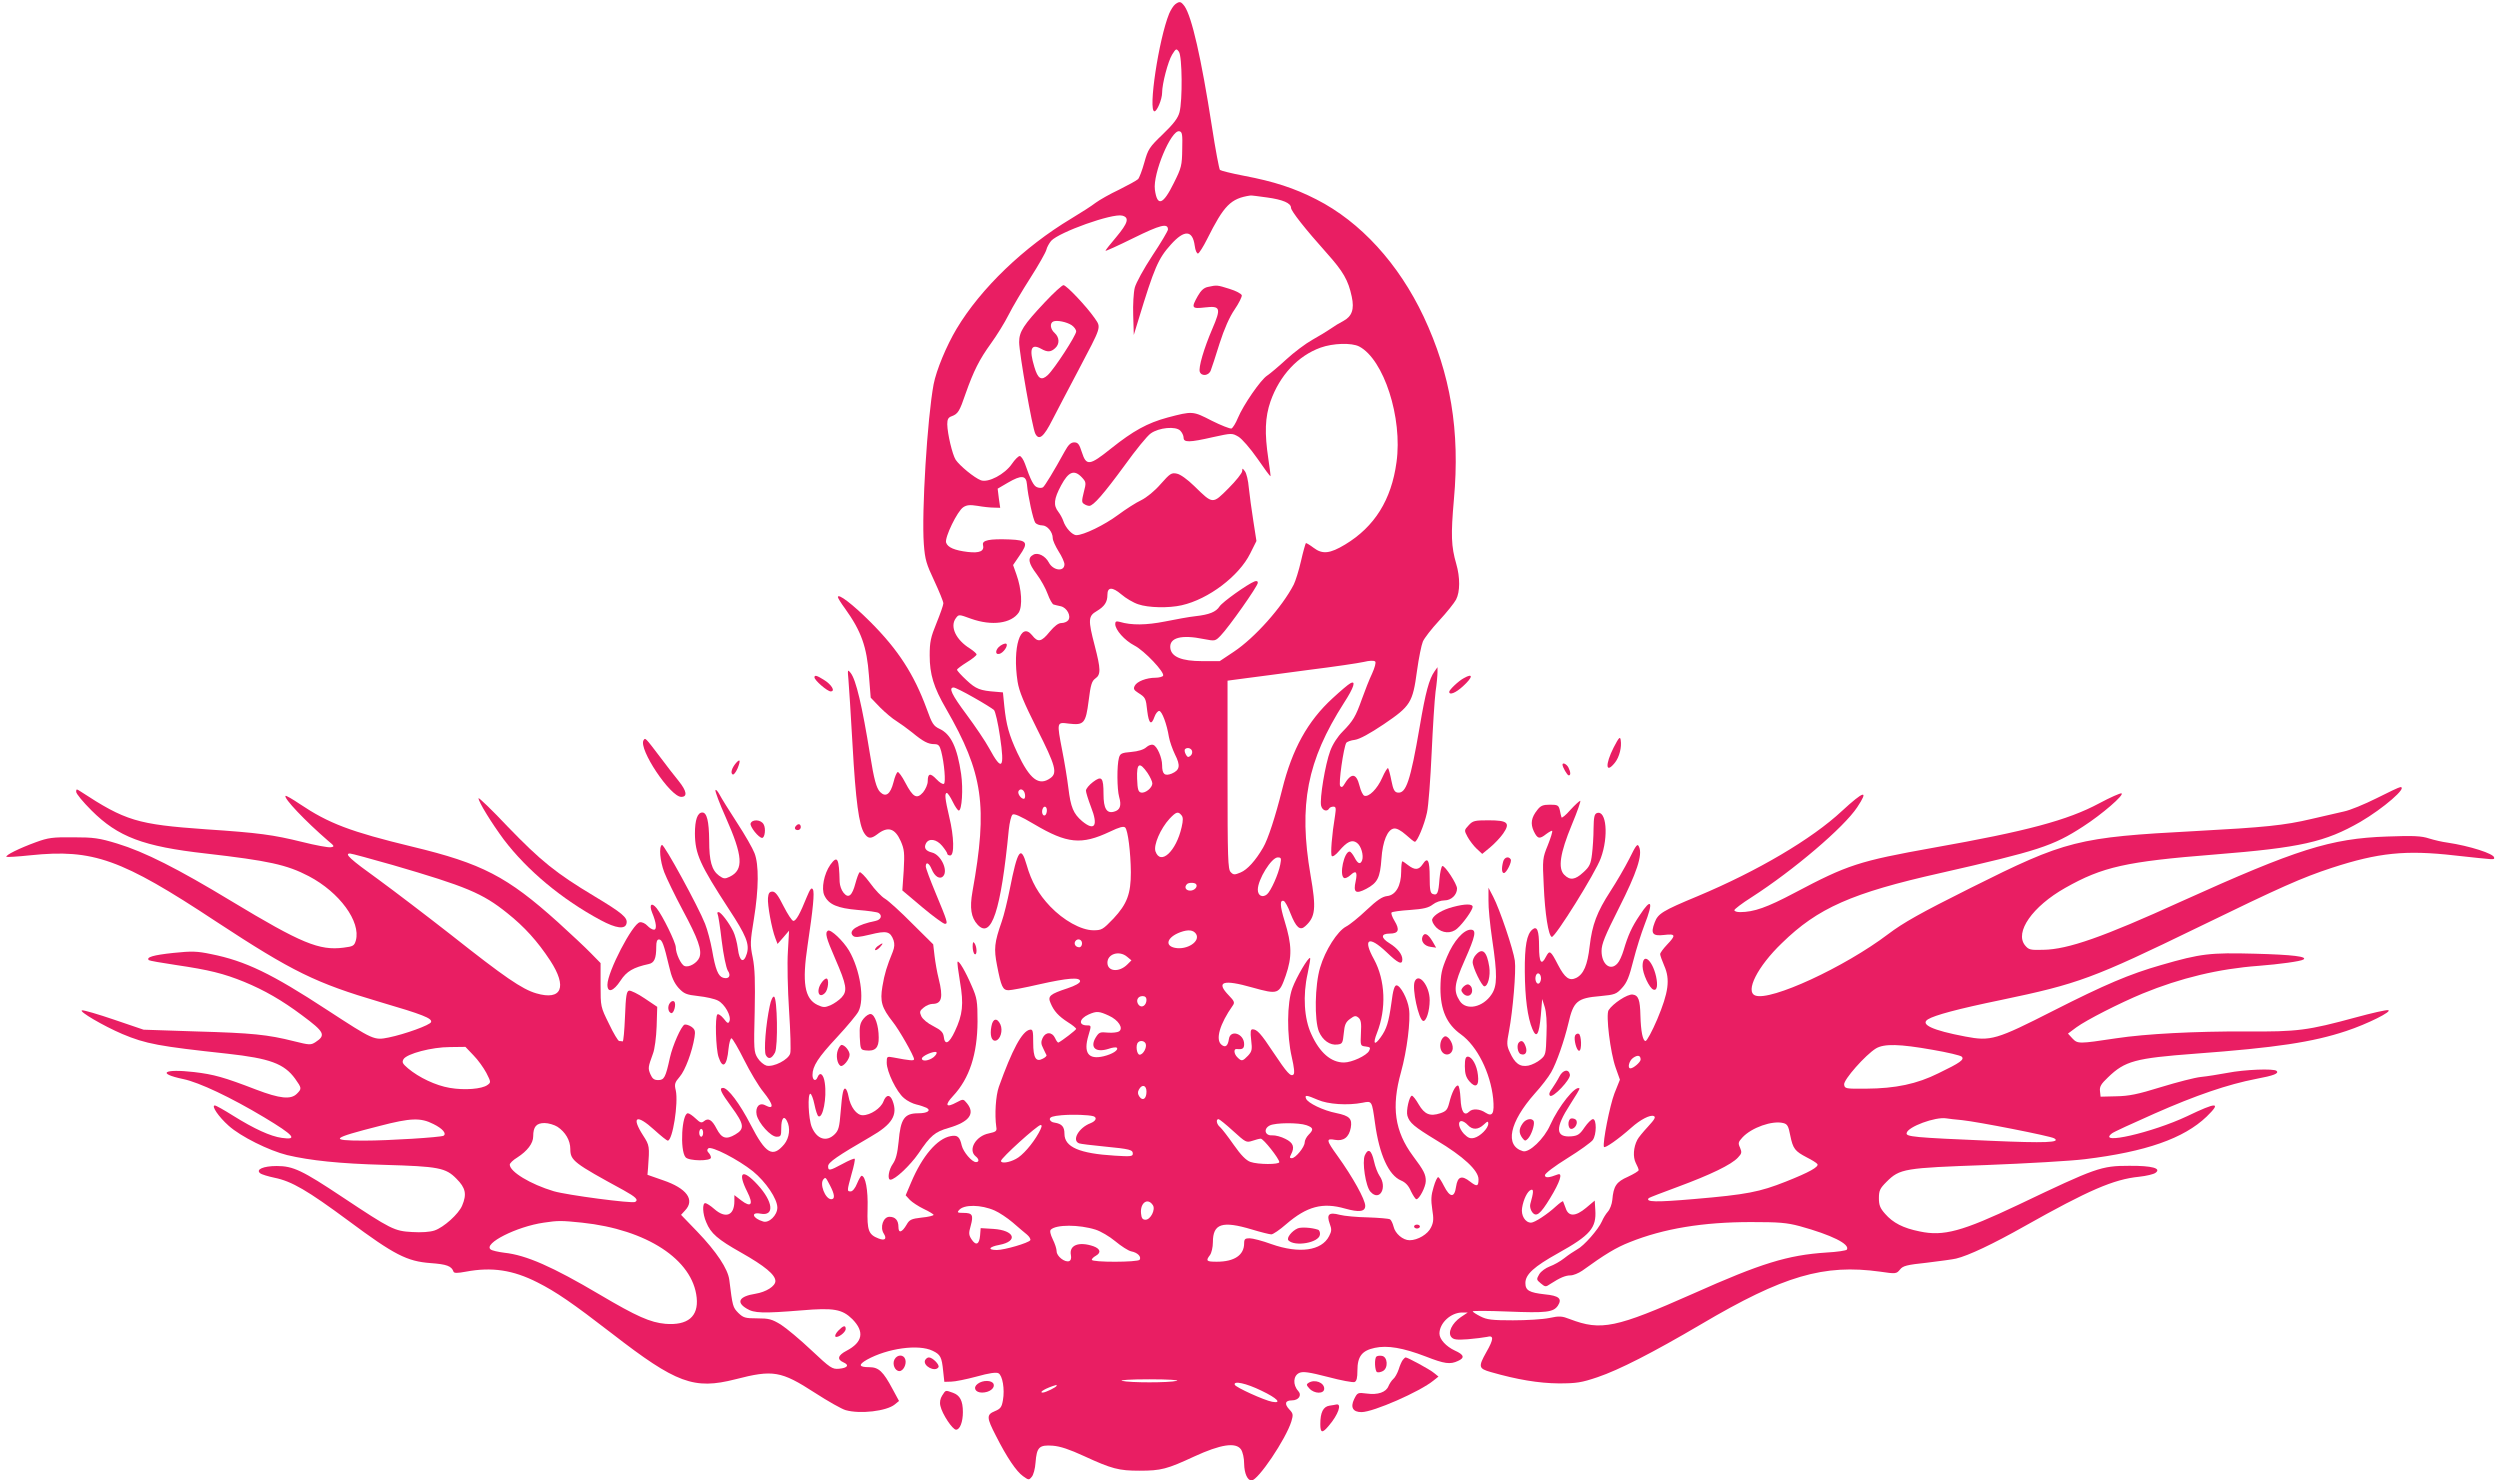 <?xml version="1.0" standalone="no"?>
<!DOCTYPE svg PUBLIC "-//W3C//DTD SVG 20010904//EN"
 "http://www.w3.org/TR/2001/REC-SVG-20010904/DTD/svg10.dtd">
<svg version="1.0" xmlns="http://www.w3.org/2000/svg"
 width="1280pt" height="758pt" viewBox="0 0 1280 758"
 preserveAspectRatio="xMidYMid meet">
<g transform="translate(0,758) scale(0.1,-0.1)"
fill="#e91e63" stroke="none">
<path d="M6017 7558 c-9 -7 -23 -29 -31 -48 -53 -130 -109 -500 -75 -500 13 0
39 62 39 95 0 46 30 160 51 195 20 32 22 33 35 15 17 -23 19 -249 3 -310 -8
-30 -30 -59 -85 -112 -70 -67 -76 -77 -95 -145 -11 -40 -26 -79 -32 -85 -7 -7
-51 -31 -97 -54 -47 -22 -101 -53 -120 -67 -19 -15 -75 -51 -125 -81 -242
-145 -463 -357 -587 -564 -52 -87 -104 -212 -118 -285 -32 -172 -62 -654 -50
-818 6 -80 13 -102 54 -189 25 -54 46 -105 46 -114 0 -9 -16 -54 -35 -101 -30
-73 -35 -97 -35 -166 0 -96 20 -163 84 -273 190 -330 214 -497 135 -936 -15
-84 -7 -133 26 -169 71 -77 120 71 160 486 4 37 12 71 19 77 8 7 40 -7 111
-49 169 -100 242 -107 388 -38 48 23 70 29 78 21 14 -14 28 -127 29 -229 0
-110 -19 -162 -89 -237 -55 -57 -60 -60 -104 -60 -63 1 -152 51 -220 122 -60
63 -96 126 -121 214 -29 101 -46 77 -86 -126 -12 -60 -30 -134 -41 -165 -38
-109 -41 -139 -24 -226 21 -108 29 -126 59 -126 13 0 83 13 156 30 147 33 210
38 210 16 0 -9 -25 -23 -64 -36 -91 -30 -103 -40 -87 -76 17 -41 41 -67 89
-98 23 -14 42 -30 42 -34 -1 -6 -71 -60 -91 -70 -3 -1 -11 9 -17 23 -15 33
-49 33 -64 0 -9 -19 -8 -31 3 -52 7 -16 15 -31 17 -35 2 -4 -6 -12 -18 -18
-36 -20 -50 3 -50 82 0 60 -2 69 -17 66 -40 -7 -91 -103 -159 -293 -16 -46
-22 -142 -13 -205 4 -21 -1 -25 -38 -33 -67 -13 -108 -84 -68 -117 19 -15 19
-30 2 -30 -21 0 -65 52 -73 85 -10 45 -22 55 -57 48 -69 -13 -145 -102 -202
-237 l-28 -66 22 -24 c12 -12 44 -33 71 -46 28 -13 50 -27 50 -30 0 -4 -27
-11 -61 -14 -53 -6 -63 -11 -77 -36 -24 -41 -42 -46 -42 -12 0 34 -16 52 -46
52 -32 0 -50 -54 -29 -86 17 -27 6 -38 -27 -25 -51 20 -59 40 -56 152 3 97
-11 169 -31 169 -3 0 -14 -18 -23 -40 -9 -23 -23 -40 -32 -40 -20 0 -20 1 4
89 12 40 19 76 16 78 -3 3 -31 -9 -62 -26 -67 -36 -74 -37 -74 -12 0 20 49 53
216 150 112 64 142 112 114 185 -13 34 -33 33 -47 -4 -13 -34 -66 -70 -106
-70 -31 0 -63 42 -73 98 -3 18 -10 34 -14 37 -12 8 -18 -19 -26 -119 -6 -75
-10 -93 -30 -113 -42 -42 -92 -26 -118 37 -17 43 -22 170 -7 170 5 0 15 -25
21 -55 6 -30 15 -57 20 -60 23 -14 44 94 33 170 -6 45 -25 60 -37 30 -9 -24
-26 -17 -26 11 0 45 28 89 126 194 52 56 101 115 109 131 33 62 9 214 -48 312
-30 50 -93 110 -108 102 -16 -11 -10 -35 37 -143 59 -136 64 -165 33 -199 -13
-14 -39 -32 -57 -40 -29 -12 -37 -12 -67 2 -66 32 -79 114 -50 306 28 187 36
270 27 285 -7 12 -14 3 -31 -38 -35 -87 -55 -123 -69 -123 -7 0 -29 34 -50 75
-28 56 -42 75 -57 75 -15 0 -21 -8 -23 -33 -3 -35 19 -157 38 -206 l11 -29 30
34 29 34 -6 -107 c-4 -59 -1 -195 6 -302 7 -107 10 -206 6 -219 -8 -32 -85
-72 -122 -63 -13 4 -34 21 -45 39 -19 30 -20 43 -15 237 3 157 1 222 -10 277
-14 67 -13 82 6 198 25 154 26 279 3 337 -9 24 -49 94 -89 155 -40 62 -81 127
-90 145 -10 18 -19 28 -21 22 -2 -6 21 -68 52 -137 89 -200 94 -271 21 -306
-25 -12 -31 -11 -55 6 -37 28 -50 74 -50 180 -1 99 -12 143 -35 143 -25 0 -38
-38 -38 -108 1 -104 25 -158 174 -387 88 -134 106 -178 92 -227 -16 -53 -38
-42 -46 24 -4 32 -15 72 -24 90 -23 46 -63 98 -75 98 -6 0 -8 -4 -5 -9 3 -4
13 -66 21 -137 9 -74 23 -139 31 -153 19 -27 6 -46 -24 -37 -25 8 -39 42 -56
141 -8 44 -24 105 -36 135 -34 87 -211 411 -221 404 -16 -9 -10 -82 12 -140
12 -31 54 -118 94 -193 80 -149 100 -206 86 -243 -11 -28 -53 -53 -76 -44 -18
6 -45 64 -45 96 0 24 -68 163 -98 200 -26 32 -40 19 -23 -23 22 -53 25 -87 9
-87 -8 0 -23 9 -33 20 -11 12 -28 20 -39 18 -37 -6 -166 -254 -166 -320 0 -44
31 -34 67 21 31 48 66 68 144 85 29 6 39 28 39 89 0 25 4 37 14 37 16 0 25
-25 52 -139 12 -54 26 -84 48 -109 28 -30 39 -35 102 -42 38 -4 83 -14 100
-23 35 -18 69 -79 59 -105 -6 -14 -10 -13 -30 13 -13 16 -28 26 -32 21 -13
-12 -8 -177 6 -218 21 -64 43 -46 51 42 3 30 10 54 15 54 6 -1 35 -51 65 -111
30 -60 74 -134 98 -163 53 -66 57 -94 10 -69 -30 16 -52 -9 -44 -49 10 -43 72
-112 102 -112 22 0 24 4 24 44 0 50 14 67 29 37 19 -35 13 -87 -14 -120 -59
-70 -94 -50 -172 101 -55 107 -116 188 -141 188 -22 0 -12 -22 43 -97 66 -90
69 -113 19 -142 -46 -27 -69 -20 -95 30 -23 45 -42 57 -64 39 -13 -11 -20 -9
-43 13 -16 15 -33 27 -40 27 -31 0 -42 -189 -12 -225 16 -20 130 -21 130 -2 0
7 -5 18 -12 25 -8 8 -9 15 -2 22 15 15 154 -57 229 -117 66 -54 125 -141 125
-186 0 -39 -43 -81 -73 -71 -54 16 -65 50 -13 40 73 -14 65 61 -15 148 -78 85
-105 67 -53 -36 33 -65 20 -83 -31 -44 l-35 27 0 -31 c0 -74 -45 -91 -103 -40
-19 17 -40 30 -46 30 -16 0 -14 -55 5 -98 23 -57 59 -88 178 -155 122 -69 176
-114 176 -146 0 -26 -47 -56 -102 -65 -83 -13 -101 -43 -45 -76 38 -24 84 -25
282 -9 164 14 207 6 259 -45 63 -64 54 -118 -30 -162 -44 -23 -50 -44 -16 -59
32 -14 22 -29 -22 -33 -35 -3 -44 3 -142 95 -57 54 -128 113 -156 131 -46 28
-61 32 -121 32 -62 0 -71 3 -97 28 -28 29 -29 32 -46 169 -7 56 -65 144 -165
248 l-82 85 21 23 c51 54 8 113 -113 154 l-80 28 3 35 c8 111 8 115 -25 166
-63 98 -34 112 57 29 33 -30 64 -55 69 -55 25 0 55 193 41 257 -8 32 -5 41 20
70 28 32 64 128 76 203 5 31 2 40 -16 53 -12 8 -28 13 -35 11 -17 -7 -61 -106
-75 -169 -22 -101 -29 -115 -60 -115 -21 0 -30 7 -40 30 -13 31 -12 36 13 105
9 22 17 85 19 140 l3 100 -64 43 c-35 24 -71 41 -80 40 -13 -3 -17 -25 -21
-133 -3 -72 -8 -129 -12 -127 -5 1 -12 2 -18 2 -5 0 -29 39 -52 88 -43 87 -43
87 -43 199 l0 112 -50 51 c-27 28 -103 99 -168 158 -260 234 -389 301 -746
387 -318 77 -428 119 -577 219 -37 25 -70 44 -72 41 -11 -11 100 -128 218
-230 33 -27 34 -30 13 -33 -12 -2 -77 10 -145 27 -150 37 -223 47 -494 65
-352 25 -411 43 -642 194 -20 13 -22 13 -22 -2 0 -10 35 -52 78 -95 136 -136
265 -185 586 -221 321 -37 414 -57 527 -116 158 -83 267 -233 241 -329 -8 -27
-13 -31 -63 -37 -124 -16 -216 22 -574 238 -276 167 -444 252 -585 295 -92 28
-120 32 -225 32 -106 1 -128 -2 -191 -25 -85 -31 -158 -67 -151 -75 3 -2 58 1
123 8 321 33 464 -18 950 -339 393 -258 510 -315 842 -413 215 -63 266 -83
259 -102 -4 -15 -134 -62 -217 -79 -75 -15 -77 -14 -315 141 -284 186 -419
251 -594 286 -72 15 -98 16 -194 6 -103 -11 -140 -22 -125 -37 3 -3 66 -14
140 -25 169 -25 242 -43 348 -86 104 -43 193 -94 296 -171 116 -86 124 -102
69 -138 -24 -15 -30 -15 -110 5 -135 34 -214 42 -500 50 l-270 9 -150 51 c-82
28 -157 50 -165 48 -20 -4 110 -80 206 -121 121 -51 188 -63 539 -101 217 -24
290 -51 346 -128 34 -48 35 -51 9 -77 -31 -31 -87 -25 -208 21 -166 64 -217
78 -318 90 -156 18 -194 -7 -55 -36 81 -17 242 -93 414 -196 153 -92 174 -117
90 -105 -58 8 -141 46 -250 114 -46 29 -87 52 -93 52 -20 0 19 -58 71 -104 61
-55 206 -127 299 -150 118 -28 271 -44 495 -50 281 -8 317 -15 372 -71 47 -47
54 -79 29 -138 -18 -43 -94 -111 -141 -127 -23 -8 -68 -11 -115 -8 -91 5 -107
13 -357 179 -206 137 -252 159 -336 159 -69 0 -109 -18 -85 -37 7 -6 40 -16
73 -23 89 -18 169 -65 380 -221 234 -174 299 -207 419 -216 83 -6 108 -15 118
-44 3 -8 20 -8 63 0 133 25 241 9 367 -55 95 -48 177 -104 383 -263 328 -254
418 -287 630 -233 193 50 234 43 407 -69 68 -44 139 -84 158 -89 74 -21 209
-5 251 29 l22 18 -33 61 c-48 90 -71 112 -119 112 -54 0 -58 12 -13 38 106 59
265 81 337 46 40 -19 47 -32 54 -104 l6 -55 35 1 c19 0 78 12 130 26 64 18
101 23 112 17 21 -11 33 -82 23 -138 -6 -35 -12 -44 -41 -56 -44 -18 -43 -33
5 -126 56 -111 105 -183 139 -207 28 -20 30 -21 44 -4 9 9 18 43 20 74 6 79
19 91 88 86 39 -3 86 -19 160 -53 143 -66 179 -75 284 -75 111 0 141 8 281 73
135 62 212 74 239 36 9 -14 16 -44 16 -74 1 -49 17 -85 38 -85 33 0 176 212
204 303 10 34 9 40 -11 61 -26 28 -21 46 13 46 35 0 53 26 33 48 -29 32 -26
79 6 93 19 8 49 4 146 -21 67 -18 128 -29 136 -26 11 4 15 21 15 59 0 72 23
102 89 116 65 14 145 0 260 -44 97 -38 126 -42 166 -23 36 16 31 32 -16 53
-45 21 -79 58 -79 87 0 54 58 108 117 108 l28 0 -36 -24 c-45 -31 -68 -79 -48
-102 11 -13 27 -15 84 -11 38 3 82 9 98 12 36 10 36 -10 -3 -78 -42 -75 -40
-84 23 -102 136 -39 245 -57 347 -58 92 0 117 4 200 32 109 37 280 124 530
271 422 249 628 309 917 269 80 -12 83 -11 101 11 15 19 34 24 138 35 65 8
133 17 149 21 63 15 188 74 351 166 327 184 456 240 586 253 37 4 75 13 84 20
32 23 -17 37 -135 36 -143 0 -168 -9 -566 -199 -289 -137 -384 -163 -506 -137
-85 17 -137 44 -177 90 -26 29 -32 45 -32 80 0 39 5 50 39 84 68 68 91 71 511
86 206 8 434 21 505 30 312 38 506 106 623 218 77 75 54 76 -100 2 -178 -84
-465 -150 -385 -88 6 6 104 51 217 101 215 95 377 150 521 178 91 17 119 28
105 41 -13 13 -165 7 -251 -10 -44 -8 -105 -18 -136 -21 -31 -3 -123 -27 -205
-52 -119 -37 -165 -46 -229 -47 l-80 -2 -3 28 c-3 23 5 37 41 71 87 84 139 98
445 121 417 31 602 59 774 116 109 36 241 102 215 107 -10 2 -84 -15 -165 -37
-247 -67 -297 -74 -562 -72 -260 1 -513 -12 -665 -35 -192 -29 -197 -29 -224
-1 l-23 25 43 32 c52 38 221 124 339 173 195 80 391 127 595 142 104 8 214 23
228 32 25 15 -54 25 -248 30 -230 6 -276 1 -480 -58 -161 -46 -288 -100 -552
-234 -293 -149 -320 -157 -451 -132 -169 32 -232 62 -191 88 34 21 151 53 374
99 397 83 470 110 1015 375 417 203 525 251 680 302 237 77 376 92 629 63 213
-23 201 -23 201 -11 0 20 -126 60 -240 77 -25 3 -67 13 -93 21 -39 13 -80 15
-215 10 -290 -10 -462 -65 -1053 -332 -402 -183 -581 -246 -707 -248 -67 -2
-75 0 -94 23 -54 67 38 199 206 294 191 108 311 135 766 171 440 35 566 64
745 167 118 69 244 178 205 178 -6 0 -61 -26 -122 -57 -62 -31 -137 -62 -168
-68 -30 -7 -104 -24 -165 -38 -139 -33 -241 -43 -593 -62 -606 -32 -664 -47
-1152 -291 -258 -129 -345 -178 -423 -237 -223 -169 -602 -344 -680 -314 -53
20 11 148 136 268 184 180 358 257 812 359 501 114 576 138 730 238 98 63 214
164 197 170 -6 2 -58 -21 -114 -51 -162 -87 -373 -143 -847 -227 -384 -69
-440 -87 -714 -232 -140 -74 -207 -98 -278 -98 -16 0 -29 4 -29 10 0 5 39 35
88 66 216 139 473 358 541 461 61 92 35 85 -78 -19 -154 -144 -433 -308 -738
-436 -183 -76 -204 -90 -221 -135 -22 -57 -11 -71 48 -64 60 7 62 -1 15 -50
-19 -20 -35 -42 -35 -48 0 -7 10 -34 21 -60 31 -70 22 -136 -36 -274 -26 -61
-53 -111 -60 -111 -14 0 -24 51 -26 130 -2 81 -10 104 -40 108 -27 3 -101 -46
-123 -80 -15 -24 9 -218 36 -294 l22 -62 -28 -70 c-24 -63 -61 -251 -54 -274
4 -10 76 41 140 98 47 42 96 67 115 60 12 -5 5 -17 -29 -54 -25 -27 -50 -57
-55 -68 -20 -38 -23 -88 -8 -118 8 -15 15 -32 15 -37 0 -5 -25 -20 -55 -34
-59 -26 -74 -47 -80 -119 -2 -21 -12 -48 -23 -60 -10 -11 -24 -34 -30 -49 -18
-41 -92 -126 -127 -144 -16 -9 -46 -29 -66 -45 -20 -16 -54 -35 -74 -42 -21
-8 -45 -25 -54 -40 -15 -26 -15 -28 8 -47 23 -19 25 -19 50 -2 48 31 76 43
102 43 14 0 41 11 60 24 116 84 174 119 243 146 174 70 376 103 621 103 144 0
182 -3 250 -21 163 -45 258 -92 241 -120 -3 -5 -50 -12 -105 -15 -198 -13
-334 -55 -681 -210 -397 -176 -472 -192 -632 -131 -41 16 -54 17 -105 6 -33
-7 -116 -12 -187 -12 -107 0 -133 3 -166 20 -22 11 -40 23 -40 26 0 3 80 3
178 -1 200 -8 236 -4 259 31 22 35 5 50 -68 57 -80 9 -99 20 -99 58 0 44 44
84 168 153 165 92 196 129 190 221 l-3 48 -44 -37 c-55 -46 -91 -46 -105 -1
-6 17 -12 32 -13 34 -2 3 -18 -9 -36 -25 -44 -41 -110 -84 -128 -84 -30 0 -52
37 -46 75 7 45 28 87 46 93 14 5 13 -13 -4 -73 -3 -11 1 -29 9 -40 21 -29 42
-13 93 71 50 82 66 131 39 121 -46 -18 -66 -19 -66 -4 0 9 49 46 115 87 63 39
121 81 130 93 20 28 20 107 1 107 -8 0 -27 -19 -43 -42 -24 -36 -35 -43 -67
-46 -83 -7 -85 43 -7 163 28 43 50 80 48 82 -19 19 -107 -91 -150 -187 -31
-71 -108 -144 -140 -134 -94 28 -69 148 61 295 32 35 70 84 84 109 28 49 67
162 88 250 26 114 45 130 164 140 74 7 82 10 111 42 25 27 37 57 58 141 15 59
41 141 57 182 47 120 36 142 -24 50 -41 -60 -61 -105 -83 -180 -8 -27 -22 -58
-31 -67 -36 -42 -82 -6 -82 63 0 36 17 77 89 220 91 180 122 272 103 313 -8
19 -14 12 -50 -61 -23 -45 -66 -119 -96 -165 -70 -108 -94 -172 -107 -283 -11
-97 -31 -143 -69 -162 -35 -17 -58 0 -93 67 -38 74 -43 77 -62 41 -23 -46 -35
-29 -35 52 0 83 -10 108 -34 88 -29 -24 -40 -83 -39 -216 1 -134 14 -235 39
-294 21 -50 34 -29 43 70 l7 84 13 -41 c8 -26 12 -77 9 -143 -3 -98 -4 -104
-31 -126 -15 -13 -43 -27 -62 -31 -43 -8 -69 11 -95 69 -16 34 -16 46 -4 107
20 107 37 308 30 361 -8 58 -77 263 -111 328 l-24 46 0 -65 c-1 -36 8 -126 19
-200 27 -181 26 -238 -3 -281 -44 -67 -130 -85 -163 -34 -33 51 -29 86 25 208
56 126 62 157 31 157 -36 0 -87 -57 -121 -138 -28 -66 -33 -89 -34 -162 0
-111 32 -184 105 -236 83 -60 151 -196 165 -329 7 -76 -3 -95 -39 -72 -29 20
-67 22 -83 6 -26 -26 -42 -2 -45 66 -2 36 -7 66 -13 67 -13 2 -32 -36 -45 -89
-9 -35 -16 -43 -46 -53 -52 -17 -80 -6 -110 45 -14 25 -30 45 -35 45 -13 0
-31 -78 -23 -103 11 -36 33 -55 148 -125 139 -83 216 -155 216 -200 0 -37 -8
-39 -43 -12 -43 34 -64 27 -72 -26 -8 -58 -31 -57 -62 4 -12 24 -25 44 -29 45
-5 1 -16 -22 -24 -51 -13 -42 -14 -66 -7 -113 8 -49 7 -67 -6 -93 -16 -35 -68
-66 -110 -66 -34 0 -74 34 -82 70 -4 16 -12 33 -18 37 -7 4 -58 8 -113 10 -56
1 -121 7 -144 13 -56 15 -69 3 -52 -45 11 -29 10 -39 -3 -64 -38 -75 -153 -91
-295 -41 -46 17 -97 30 -112 30 -23 0 -28 -4 -28 -26 0 -60 -50 -94 -140 -94
-53 0 -58 4 -35 34 8 11 15 40 15 66 0 95 47 111 200 65 46 -14 91 -25 99 -25
9 0 43 23 76 52 107 92 187 113 302 80 72 -20 103 -16 103 14 0 32 -63 146
-142 256 -58 80 -60 91 -13 82 44 -8 72 13 81 62 8 46 -6 61 -74 75 -67 13
-147 52 -155 74 -8 20 2 19 60 -6 52 -23 153 -30 229 -15 49 10 48 11 64 -104
22 -162 70 -267 133 -294 22 -9 39 -26 51 -55 11 -22 23 -41 28 -41 15 0 48
64 48 93 0 34 -9 53 -66 129 -93 126 -111 250 -61 428 31 112 50 266 41 325
-7 51 -44 120 -64 120 -10 0 -18 -24 -26 -90 -14 -99 -24 -133 -55 -176 -32
-45 -41 -34 -19 22 49 124 43 270 -15 377 -59 106 -28 124 64 37 60 -58 81
-67 81 -37 0 26 -25 57 -65 82 -46 28 -46 50 0 50 46 0 53 19 25 65 -12 20
-19 39 -15 43 3 4 46 10 95 13 69 5 94 11 116 28 15 12 41 21 60 21 34 0 64
28 64 61 0 23 -62 118 -75 115 -5 -1 -12 -32 -15 -68 -5 -72 -11 -84 -35 -75
-12 5 -15 23 -15 86 0 87 -10 106 -36 66 -20 -30 -40 -31 -74 -5 -14 11 -27
20 -30 20 -3 0 -6 -24 -6 -53 0 -72 -28 -121 -73 -125 -24 -3 -51 -21 -104
-71 -40 -38 -87 -76 -105 -85 -44 -23 -107 -121 -133 -210 -27 -89 -30 -270
-6 -328 19 -44 56 -71 94 -66 26 3 28 7 33 57 4 44 10 58 32 74 23 17 29 18
43 7 13 -11 16 -28 13 -79 -3 -65 -3 -66 24 -69 24 -3 26 -6 18 -22 -13 -25
-89 -60 -129 -60 -66 0 -124 50 -167 145 -37 79 -44 199 -19 310 9 42 15 78
13 80 -8 8 -71 -99 -91 -154 -28 -75 -29 -242 -3 -354 12 -52 15 -82 9 -88
-14 -14 -33 7 -105 115 -62 94 -82 116 -105 116 -10 0 -12 -13 -7 -55 6 -49 4
-58 -16 -80 -28 -29 -33 -30 -54 -9 -19 18 -21 46 -3 43 28 -3 37 2 37 25 0
54 -71 77 -78 26 -5 -35 -18 -46 -38 -29 -32 26 -9 106 58 201 11 15 7 23 -20
51 -69 71 -31 84 120 41 133 -37 137 -35 171 61 33 96 32 157 -6 280 -24 78
-25 109 -4 102 6 -2 22 -30 34 -63 29 -73 49 -91 76 -66 52 47 57 90 27 261
-62 361 -18 586 171 882 52 80 63 118 32 100 -10 -5 -50 -39 -90 -76 -128
-117 -207 -261 -258 -466 -35 -140 -73 -257 -98 -299 -39 -67 -81 -113 -115
-127 -31 -13 -37 -13 -51 2 -14 14 -16 68 -16 498 l0 482 90 12 c50 6 196 26
325 43 129 16 257 35 283 41 28 7 52 8 58 2 5 -5 -2 -31 -16 -62 -14 -29 -37
-88 -52 -130 -32 -90 -45 -112 -99 -167 -25 -25 -50 -63 -63 -98 -26 -69 -55
-247 -47 -281 6 -25 30 -33 41 -15 3 6 13 10 22 10 13 0 14 -8 9 -42 -17 -103
-25 -203 -17 -211 5 -5 21 7 37 26 41 48 66 60 91 42 22 -15 36 -65 27 -90 -9
-23 -22 -18 -39 15 -9 17 -20 30 -25 30 -28 0 -54 -120 -29 -135 6 -4 21 3 34
15 28 26 36 16 26 -32 -13 -58 0 -67 54 -39 58 31 71 56 78 154 6 90 31 150
64 155 14 2 36 -10 61 -32 22 -20 42 -36 46 -36 12 0 48 85 62 149 8 36 18
174 24 306 6 132 15 273 20 313 6 40 10 85 10 100 l0 26 -15 -21 c-28 -40 -46
-106 -76 -283 -48 -280 -70 -344 -113 -338 -16 2 -23 15 -32 61 -6 32 -14 60
-17 64 -3 3 -17 -19 -30 -49 -25 -57 -69 -101 -92 -92 -7 3 -18 25 -24 50 -17
68 -43 69 -81 4 -6 -10 -12 -12 -18 -5 -10 10 17 198 31 222 4 5 24 13 44 15
25 4 75 31 148 80 137 93 148 110 170 273 9 66 23 134 30 150 7 17 44 65 83
107 39 42 78 91 87 108 21 40 21 114 1 183 -26 90 -28 147 -12 330 32 351 -17
642 -155 936 -128 271 -323 485 -549 600 -113 58 -218 92 -371 121 -63 12
-118 26 -123 30 -4 5 -23 104 -41 222 -55 354 -103 562 -140 616 -19 25 -25
27 -48 10z m36 -742 c-1 -83 -4 -95 -43 -173 -55 -112 -85 -123 -97 -34 -11
82 83 307 125 299 15 -3 17 -15 15 -92z m434 -247 c81 -11 123 -29 123 -53 0
-16 72 -108 184 -233 83 -93 109 -137 127 -222 14 -65 1 -101 -44 -125 -18 -9
-46 -26 -64 -39 -17 -12 -60 -38 -94 -57 -34 -19 -94 -64 -133 -100 -39 -36
-83 -73 -98 -83 -33 -21 -122 -150 -150 -217 -11 -27 -26 -51 -33 -54 -7 -2
-53 16 -101 40 -97 50 -98 50 -227 16 -103 -28 -175 -68 -288 -158 -111 -89
-127 -91 -150 -19 -13 41 -20 50 -39 50 -17 0 -30 -12 -48 -45 -56 -102 -103
-179 -112 -185 -6 -4 -19 -4 -29 0 -18 5 -34 36 -63 120 -8 22 -20 40 -27 40
-7 0 -25 -18 -40 -40 -36 -53 -121 -98 -159 -84 -34 13 -108 74 -129 105 -17
27 -42 132 -43 182 0 25 5 35 23 41 32 12 40 25 71 116 41 116 70 174 130 257
29 40 70 106 90 146 20 40 71 126 112 190 41 64 77 128 81 142 3 14 15 35 25
47 42 45 313 142 364 129 38 -10 29 -38 -31 -110 -30 -35 -55 -67 -55 -70 0
-3 64 26 143 65 138 68 177 78 177 44 0 -7 -36 -68 -80 -134 -44 -67 -84 -140
-90 -164 -6 -23 -10 -87 -8 -142 l3 -100 23 75 c82 270 102 316 167 388 69 77
111 75 122 -6 3 -25 11 -41 17 -40 6 2 27 35 46 73 87 174 121 209 222 224 4
1 42 -4 85 -10z m472 -763 c126 -66 223 -365 191 -593 -26 -192 -112 -330
-263 -421 -78 -47 -116 -51 -161 -17 -20 15 -38 26 -40 24 -2 -2 -14 -43 -25
-92 -11 -48 -28 -102 -37 -120 -60 -116 -200 -273 -307 -344 l-72 -48 -90 0
c-105 0 -158 22 -163 67 -6 53 56 70 172 46 57 -11 58 -11 86 18 41 42 190
253 190 270 0 9 -6 11 -17 7 -36 -14 -164 -105 -179 -128 -18 -28 -52 -42
-124 -50 -30 -3 -100 -16 -155 -27 -96 -19 -172 -20 -232 -2 -18 5 -23 2 -23
-11 0 -30 48 -84 98 -110 51 -26 157 -138 147 -155 -3 -5 -21 -10 -39 -10 -46
0 -95 -19 -106 -41 -8 -15 -5 -22 17 -36 38 -24 40 -27 47 -94 8 -65 21 -75
37 -29 6 17 17 30 24 30 14 0 39 -66 50 -134 4 -22 18 -62 31 -89 29 -57 25
-80 -17 -98 -36 -14 -49 -3 -49 44 0 37 -25 96 -45 103 -9 4 -25 -2 -36 -12
-13 -12 -42 -21 -77 -24 -49 -4 -57 -8 -63 -30 -11 -39 -10 -161 1 -200 13
-45 5 -68 -27 -76 -37 -10 -53 17 -53 90 0 86 -9 96 -54 62 -20 -15 -36 -35
-36 -44 0 -9 12 -47 26 -84 38 -96 19 -126 -46 -72 -44 38 -58 70 -70 170 -6
49 -20 134 -31 189 -29 151 -29 148 34 140 77 -9 86 1 101 118 10 81 16 100
34 113 29 20 28 48 -3 168 -35 133 -33 152 10 177 40 24 55 46 55 84 0 40 25
41 71 2 23 -20 62 -43 87 -51 52 -18 156 -20 222 -5 138 31 294 150 351 265
l32 64 -16 103 c-9 56 -19 132 -23 169 -3 37 -12 75 -20 85 -13 17 -13 17 -14
1 0 -10 -32 -50 -70 -88 -82 -82 -79 -83 -175 11 -36 35 -72 61 -90 64 -27 6
-35 0 -82 -53 -31 -36 -72 -69 -100 -83 -26 -12 -79 -46 -118 -75 -70 -52
-177 -104 -214 -104 -21 0 -56 38 -67 73 -4 12 -15 33 -25 46 -27 34 -23 67
14 136 38 71 67 82 106 41 22 -24 23 -27 10 -76 -11 -44 -11 -53 1 -60 8 -6
20 -10 27 -10 21 0 74 61 181 207 56 78 116 152 134 164 42 30 128 38 151 14
9 -9 17 -25 17 -36 0 -25 29 -25 151 3 96 21 97 21 130 2 18 -11 60 -59 97
-112 35 -51 65 -92 67 -90 1 2 -4 41 -11 88 -20 133 -17 214 11 295 47 133
140 233 256 275 64 23 159 26 198 6z m-1701 -706 c5 -60 32 -183 43 -197 6 -7
22 -13 35 -13 26 0 54 -34 54 -65 0 -12 14 -42 30 -68 17 -26 30 -56 30 -66 0
-40 -58 -33 -80 9 -18 34 -56 53 -79 40 -31 -16 -26 -43 17 -100 21 -28 46
-73 56 -101 10 -28 24 -52 30 -54 6 -2 23 -6 37 -9 32 -7 55 -51 38 -72 -6 -8
-22 -14 -35 -14 -15 0 -35 -15 -60 -45 -42 -52 -60 -56 -90 -17 -59 72 -101
-62 -74 -238 8 -50 31 -105 100 -243 95 -188 105 -225 68 -251 -59 -42 -105
-7 -169 129 -43 92 -57 143 -67 240 l-7 70 -35 3 c-82 6 -103 14 -151 59 -27
25 -49 49 -49 54 0 4 23 21 50 38 28 17 50 35 50 40 0 5 -15 18 -33 30 -73 45
-105 113 -73 156 15 20 15 20 78 -3 107 -38 206 -24 244 32 20 32 15 120 -12
195 l-17 48 32 47 c48 69 41 80 -49 84 -104 4 -143 -4 -137 -28 8 -32 -17 -43
-78 -36 -67 8 -103 23 -111 48 -8 26 58 162 88 181 18 12 35 13 73 7 28 -5 65
-9 83 -9 l33 -1 -7 49 -6 49 53 31 c69 40 93 38 97 -9z m-273 -1091 c50 -28
96 -57 104 -64 7 -7 21 -67 31 -136 25 -166 10 -181 -55 -61 -20 37 -73 115
-116 173 -76 102 -94 139 -66 139 7 0 53 -23 102 -51z m1118 -273 c3 -8 0 -20
-8 -26 -11 -9 -16 -7 -24 8 -6 11 -7 22 -4 26 11 11 31 6 36 -8z m-228 -113
c14 -21 25 -45 25 -54 0 -22 -35 -51 -57 -47 -15 3 -19 15 -21 71 -3 80 12 89
53 30z m-627 -111 c2 -12 -1 -22 -6 -22 -15 0 -34 28 -27 40 10 17 30 6 33
-18z m112 -81 c0 -11 -4 -22 -9 -25 -11 -7 -20 14 -13 32 7 19 22 14 22 -7z
m689 -25 c9 -10 9 -26 1 -61 -28 -124 -108 -198 -134 -124 -11 32 26 117 72
167 34 36 44 39 61 18z m-4038 -255 c377 -110 459 -144 586 -246 88 -70 155
-144 220 -243 89 -136 59 -206 -71 -168 -73 21 -164 84 -436 299 -124 97 -292
225 -374 285 -142 102 -175 132 -144 132 8 0 106 -27 219 -59z m4544 3 c-9
-49 -48 -136 -68 -153 -23 -19 -47 -7 -47 24 0 52 70 165 102 165 18 0 19 -4
13 -36z m-432 -100 c12 -12 -6 -34 -29 -34 -23 0 -32 18 -17 33 8 9 38 9 46 1z
m1 -256 c23 -38 -46 -83 -108 -71 -55 11 -40 55 27 80 41 15 67 12 81 -9z
m-584 -48 c0 -11 -6 -20 -14 -20 -18 0 -29 16 -21 30 11 18 35 11 35 -10z
m230 -68 l23 -19 -21 -21 c-42 -42 -102 -37 -102 9 0 45 60 64 100 31z m2120
-112 c0 -10 -5 -22 -10 -25 -13 -8 -24 20 -16 41 8 20 26 9 26 -16z m-2020
-109 c0 -28 -24 -45 -40 -26 -16 20 -6 45 20 45 13 0 20 -7 20 -19z m-193 -81
c49 -22 77 -65 52 -81 -8 -5 -34 -8 -57 -6 -40 4 -45 2 -62 -25 -31 -52 0 -79
66 -58 19 7 38 9 42 6 11 -12 -22 -33 -67 -44 -79 -19 -105 17 -78 107 15 50
15 51 -7 51 -46 0 -41 34 8 56 41 18 53 17 103 -6z m189 -144 c7 -19 -13 -56
-31 -56 -15 0 -22 50 -8 63 11 12 33 8 39 -7z m4029 -31 c76 -13 143 -29 149
-35 15 -15 -7 -31 -119 -85 -110 -55 -220 -78 -370 -79 -106 -1 -110 0 -113
21 -4 24 109 152 163 185 42 25 121 23 290 -7z m-7471 -28 c23 -23 52 -64 66
-90 24 -47 24 -49 6 -62 -28 -21 -118 -28 -193 -15 -72 12 -158 53 -214 100
-28 24 -32 31 -23 47 17 28 145 62 238 62 l79 1 41 -43z m5976 -22 c0 -13 -37
-45 -52 -45 -17 0 -7 40 14 54 23 16 38 13 38 -9z m-2530 -164 c0 -37 -19 -50
-36 -26 -9 13 -10 23 -3 36 16 30 39 23 39 -10z m-272 -126 c21 -7 13 -25 -15
-36 -60 -23 -97 -88 -58 -103 8 -3 66 -10 128 -16 134 -13 147 -17 147 -37 0
-14 -12 -15 -92 -10 -182 11 -258 44 -258 112 0 36 -13 51 -50 57 -14 1 -25
10 -25 18 0 11 16 16 60 20 59 5 138 2 163 -5z m4447 -20 c85 -9 451 -81 472
-93 38 -22 -46 -25 -322 -13 -402 17 -437 21 -433 40 6 32 147 84 203 75 11
-2 47 -6 80 -9z m-7826 -20 c47 -23 69 -49 52 -60 -15 -8 -279 -25 -408 -25
-181 0 -168 12 80 75 161 42 211 43 276 10z m4095 -36 c64 -58 67 -60 98 -50
17 6 37 11 43 11 14 0 95 -103 95 -120 0 -13 -108 -13 -148 1 -22 8 -48 34
-85 87 -30 43 -61 83 -70 91 -18 14 -23 41 -8 41 4 0 38 -27 75 -61z m1201 31
c24 -26 53 -25 82 2 19 18 23 19 23 5 0 -24 -41 -65 -72 -73 -21 -5 -32 0 -53
21 -27 30 -33 65 -12 65 8 0 22 -9 32 -20z m1651 -53 c14 -69 24 -81 85 -113
26 -13 50 -28 54 -34 9 -14 -41 -42 -162 -90 -134 -53 -199 -66 -468 -89 -197
-17 -253 -16 -233 5 4 3 71 29 150 58 165 61 273 113 306 149 20 21 21 27 11
51 -11 23 -9 29 12 52 47 51 153 88 209 74 21 -5 27 -15 36 -63z m-6312 44
c41 -27 66 -70 66 -114 0 -59 18 -72 273 -211 63 -35 77 -49 59 -60 -15 -9
-349 35 -417 55 -120 36 -225 100 -225 136 0 7 17 24 39 37 51 33 81 72 81
108 0 49 16 68 58 68 20 0 50 -9 66 -19z m3835 8 c36 -13 38 -22 11 -49 -11
-11 -20 -29 -20 -39 0 -24 -47 -81 -66 -81 -11 0 -12 4 -4 19 20 38 12 60 -29
80 -21 11 -51 19 -67 18 -38 -3 -47 34 -12 51 30 14 146 15 187 1z m-1371 -40
c-31 -56 -84 -117 -117 -133 -35 -19 -76 -24 -76 -10 0 15 186 183 203 184 9
0 6 -12 -10 -41z m-1718 1 c0 -11 -4 -20 -10 -20 -5 0 -10 9 -10 20 0 11 5 20
10 20 6 0 10 -9 10 -20z m650 -270 c24 -46 26 -70 6 -70 -31 0 -62 81 -39 103
10 11 11 9 33 -33z m1653 -101 c14 -22 -12 -74 -38 -74 -15 0 -21 8 -23 33 -5
54 35 82 61 41z m-810 -27 c23 -10 65 -38 92 -61 28 -24 60 -52 73 -62 13 -11
20 -24 17 -29 -9 -14 -132 -50 -171 -50 -49 0 -42 16 12 26 100 19 79 75 -30
82 l-65 4 -3 -38 c-4 -46 -21 -54 -44 -19 -14 22 -15 31 -4 69 15 55 9 66 -37
66 -30 0 -34 2 -23 14 24 30 113 29 183 -2z m-2113 -62 c331 -35 567 -189 587
-384 10 -97 -46 -143 -160 -134 -77 7 -146 37 -337 150 -242 143 -376 202
-488 214 -31 4 -63 11 -70 17 -38 30 133 117 272 137 73 11 90 11 196 0z
m2630 -36 c25 -8 70 -34 100 -59 30 -25 67 -49 82 -52 32 -6 53 -27 43 -43 -8
-13 -245 -14 -245 0 0 5 9 14 20 20 29 16 24 36 -11 49 -75 26 -126 6 -116
-45 3 -16 0 -27 -9 -31 -22 -8 -64 25 -64 50 0 13 -9 40 -20 62 -12 25 -16 43
-10 49 27 27 145 27 230 0z m415 -774 c-39 -10 -241 -10 -280 0 -17 4 42 8
140 8 98 0 157 -4 140 -8z m433 -50 c82 -39 108 -67 55 -57 -39 7 -187 74
-191 87 -8 22 58 8 136 -30z m-1048 25 c0 -7 -57 -35 -71 -35 -24 0 17 24 69
39 1 1 2 -1 2 -4z"/>
<path d="M5350 6033 c-110 -117 -132 -151 -132 -205 0 -54 68 -443 83 -469 19
-36 43 -16 87 71 24 47 83 159 131 250 123 234 120 221 85 272 -41 59 -144
168 -159 168 -7 0 -50 -39 -95 -87z m137 -118 c13 -9 23 -23 23 -32 0 -20
-111 -191 -145 -223 -33 -31 -51 -20 -69 41 -28 92 -17 122 35 93 32 -18 49
-17 71 3 24 21 23 55 -2 78 -23 20 -26 51 -7 59 18 8 68 -2 94 -19z"/>
<path d="M6185 6111 c-21 -4 -36 -18 -52 -46 -35 -62 -32 -67 37 -59 79 9 83
-3 37 -110 -43 -100 -72 -199 -64 -220 9 -24 46 -20 56 7 5 12 25 74 45 138
24 75 51 136 77 174 22 32 38 65 37 73 -2 8 -30 23 -63 33 -64 20 -64 20 -110
10z"/>
<path d="M5122 4274 c-26 -18 -29 -47 -6 -42 21 4 48 44 36 52 -5 3 -18 -2
-30 -10z"/>
<path d="M4290 4523 c0 -5 16 -31 36 -58 84 -117 112 -196 123 -344 l9 -113
48 -50 c27 -27 65 -59 84 -70 19 -12 55 -38 80 -58 57 -47 82 -60 114 -60 21
0 27 -7 35 -37 16 -62 24 -160 14 -166 -6 -4 -23 7 -38 23 -32 34 -45 31 -45
-10 0 -16 -11 -41 -24 -57 -32 -36 -51 -26 -91 50 -16 31 -34 56 -39 54 -5 -2
-15 -25 -21 -51 -16 -63 -40 -80 -69 -51 -19 20 -31 64 -51 189 -41 253 -72
386 -100 421 -15 19 -16 17 -11 -35 3 -30 12 -181 21 -334 16 -287 33 -411 60
-452 19 -29 34 -30 66 -6 55 43 91 32 121 -35 18 -42 20 -59 15 -150 l-7 -102
102 -86 c56 -47 108 -85 116 -85 17 0 13 12 -49 161 -27 65 -49 124 -49 133 0
26 17 18 30 -14 16 -39 43 -55 60 -35 25 30 -13 109 -58 120 -33 8 -43 24 -31
47 15 28 54 22 83 -13 14 -17 26 -35 26 -40 0 -5 7 -9 15 -9 22 0 20 96 -5
198 -21 90 -25 122 -12 122 4 0 18 -20 30 -45 12 -25 26 -45 31 -45 16 0 23
111 12 187 -20 136 -52 204 -110 231 -32 15 -39 27 -66 102 -65 177 -146 303
-289 446 -90 90 -166 148 -166 127z"/>
<path d="M4170 4112 c0 -15 66 -72 83 -72 26 0 4 36 -36 60 -35 22 -47 25 -47
12z"/>
<path d="M7495 4108 c-27 -14 -75 -60 -75 -70 0 -19 33 -6 70 28 52 47 54 70
5 42z"/>
<path d="M8262 3753 c-45 -89 -41 -138 7 -77 22 28 35 78 29 115 -3 20 -9 14
-36 -38z"/>
<path d="M3295 3790 c-27 -44 137 -290 193 -290 33 0 28 30 -13 81 -20 24 -63
80 -96 124 -76 100 -75 99 -84 85z"/>
<path d="M3768 3673 c-21 -25 -29 -51 -17 -58 5 -4 16 10 25 30 17 42 14 53
-8 28z"/>
<path d="M8000 3665 c0 -12 24 -55 32 -55 11 0 10 17 -2 41 -9 17 -30 27 -30
14z"/>
<path d="M2450 3493 c0 -19 67 -127 129 -211 120 -158 297 -306 496 -413 80
-43 127 -49 133 -16 6 29 -23 53 -166 139 -195 117 -273 180 -442 355 -82 87
-150 152 -150 146z"/>
<path d="M8040 3433 c-23 -27 -44 -43 -45 -38 -2 6 -6 22 -9 38 -6 24 -11 27
-50 27 -36 0 -48 -5 -65 -27 -31 -39 -36 -70 -18 -109 19 -39 29 -42 64 -14
15 11 28 18 30 16 3 -3 -7 -35 -22 -73 -27 -66 -28 -72 -21 -208 6 -143 24
-256 41 -262 16 -5 225 330 251 403 41 111 29 249 -20 231 -13 -5 -16 -21 -17
-79 0 -40 -4 -100 -8 -132 -6 -50 -13 -64 -44 -92 -42 -39 -68 -43 -98 -13
-33 33 -22 110 39 257 28 67 47 122 43 122 -4 0 -27 -21 -51 -47z"/>
<path d="M3843 3364 c-5 -15 41 -74 59 -74 14 0 20 48 8 69 -13 25 -58 28 -67
5z"/>
<path d="M7520 3355 c-24 -26 -24 -26 -6 -60 10 -18 31 -46 46 -60 l29 -27 40
33 c23 19 53 51 67 71 38 55 24 68 -75 68 -70 0 -80 -2 -101 -25z"/>
<path d="M4077 3353 c-12 -11 -8 -23 8 -23 8 0 15 7 15 15 0 16 -12 20 -23 8z"/>
<path d="M7696 3168 c-9 -34 -7 -58 4 -58 13 0 42 58 35 70 -11 18 -33 11 -39
-12z"/>
<path d="M4251 3152 c-32 -46 -47 -122 -30 -157 22 -46 66 -65 171 -74 52 -4
100 -11 106 -15 21 -13 13 -35 -15 -41 -94 -19 -142 -50 -116 -76 10 -10 29
-8 88 6 85 21 103 17 120 -29 6 -19 5 -36 -4 -59 -31 -76 -42 -112 -53 -177
-13 -78 -4 -109 53 -182 33 -41 109 -175 109 -191 0 -9 -18 -8 -107 9 -32 6
-33 5 -33 -27 0 -46 50 -149 88 -181 17 -15 46 -29 64 -33 18 -4 41 -12 52
-17 25 -14 4 -28 -42 -28 -72 0 -91 -28 -101 -145 -6 -60 -14 -91 -29 -113
-22 -30 -30 -82 -13 -82 24 0 101 73 144 135 61 91 84 110 154 130 106 31 137
73 94 126 -19 23 -19 23 -53 5 -55 -30 -63 -15 -18 33 84 90 124 214 125 381
0 104 -3 121 -29 180 -32 75 -66 133 -73 126 -3 -2 3 -48 12 -102 20 -116 14
-169 -26 -254 -30 -64 -52 -74 -57 -27 -3 21 -14 33 -53 53 -29 14 -55 36 -62
51 -10 22 -8 28 12 44 13 11 33 19 45 19 48 0 56 33 32 129 -8 31 -17 83 -21
116 l-7 60 -107 106 c-58 59 -121 116 -139 127 -18 10 -53 47 -78 82 -25 34
-49 58 -53 54 -5 -5 -14 -30 -21 -56 -17 -65 -36 -80 -61 -49 -11 13 -19 37
-20 55 -3 123 -11 139 -48 88z m530 -984 c-25 -20 -61 -24 -61 -8 0 14 62 40
74 33 5 -4 -1 -14 -13 -25z"/>
<path d="M7438 2936 c-53 -14 -96 -40 -105 -62 -3 -9 5 -26 20 -42 31 -31 77
-34 108 -6 31 27 79 95 79 111 0 16 -39 16 -102 -1z"/>
<path d="M7283 2784 c-9 -24 10 -48 42 -52 l28 -4 -19 33 c-23 38 -41 47 -51
23z"/>
<path d="M4980 2733 c0 -17 5 -35 10 -38 13 -8 13 35 0 55 -7 11 -10 7 -10
-17z"/>
<path d="M4494 2736 c-10 -8 -16 -17 -13 -20 3 -3 14 3 24 14 21 23 17 26 -11
6z"/>
<path d="M7557 2692 c-10 -10 -17 -27 -17 -38 0 -27 47 -124 60 -124 18 0 32
53 25 100 -12 79 -35 99 -68 62z"/>
<path d="M8410 2633 c0 -38 35 -113 56 -120 18 -6 23 21 13 68 -20 87 -69 124
-69 52z"/>
<path d="M4206 2548 c-29 -41 -14 -84 18 -52 17 17 22 74 7 74 -6 0 -17 -10
-25 -22z"/>
<path d="M7243 2554 c-14 -36 20 -193 43 -201 16 -5 34 51 34 106 0 74 -57
145 -77 95z"/>
<path d="M7490 2525 c-10 -12 -10 -18 0 -30 24 -29 58 -7 44 30 -4 8 -12 15
-19 15 -7 0 -18 -7 -25 -15z"/>
<path d="M3941 2429 c-20 -93 -31 -230 -20 -251 13 -24 30 -19 47 13 16 32 12
281 -5 286 -6 3 -16 -17 -22 -48z"/>
<path d="M3431 2446 c-15 -17 -11 -48 5 -53 14 -5 28 47 16 59 -5 5 -14 3 -21
-6z"/>
<path d="M4421 2364 c-18 -23 -21 -39 -19 -93 3 -63 4 -66 30 -69 49 -6 68 13
67 66 0 60 -19 116 -40 120 -9 2 -26 -9 -38 -24z"/>
<path d="M5076 2325 c-9 -46 1 -77 22 -73 24 5 38 52 24 83 -17 36 -39 31 -46
-10z"/>
<path d="M8064 2277 c-7 -19 8 -77 21 -77 15 0 12 83 -2 87 -7 3 -16 -2 -19
-10z"/>
<path d="M7394 2272 c-19 -12 -26 -50 -14 -72 16 -30 54 -23 58 11 3 29 -27
73 -44 61z"/>
<path d="M7777 2243 c-13 -12 -7 -54 9 -60 24 -9 36 10 25 40 -10 27 -21 33
-34 20z"/>
<path d="M4290 2204 c-11 -28 -4 -70 13 -81 13 -8 47 33 47 57 0 20 -25 50
-41 50 -5 0 -14 -12 -19 -26z"/>
<path d="M7500 2121 c0 -38 6 -57 23 -77 33 -38 51 -24 44 32 -5 49 -30 94
-52 94 -11 0 -15 -13 -15 -49z"/>
<path d="M7984 2068 c-9 -18 -26 -45 -37 -61 -14 -18 -18 -30 -11 -37 14 -14
107 84 102 108 -6 31 -36 25 -54 -10z"/>
<path d="M8043 1853 c-18 -7 -16 -53 2 -53 21 0 38 35 22 48 -6 5 -18 7 -24 5z"/>
<path d="M7796 1828 c-20 -28 -20 -49 -2 -74 13 -17 16 -17 29 -4 18 19 35 71
30 88 -7 20 -41 14 -57 -10z"/>
<path d="M6988 1665 c-15 -33 4 -160 29 -187 47 -52 88 22 46 82 -9 13 -22 46
-28 74 -13 58 -30 69 -47 31z"/>
<path d="M7240 1300 c0 -5 7 -10 15 -10 8 0 15 5 15 10 0 6 -7 10 -15 10 -8 0
-15 -4 -15 -10z"/>
<path d="M6645 1291 c-31 -13 -60 -50 -48 -62 33 -33 155 -12 161 29 2 12 -3
24 -10 26 -33 11 -85 14 -103 7z"/>
<path d="M4291 766 c-12 -13 -18 -26 -13 -30 12 -7 52 22 52 40 0 21 -13 17
-39 -10z"/>
<path d="M4580 620 c-13 -24 2 -60 25 -60 20 0 38 36 30 60 -8 26 -41 26 -55
0z"/>
<path d="M7047 634 c-11 -11 -8 -72 3 -79 5 -3 19 -1 30 5 29 15 25 74 -5 78
-12 2 -24 0 -28 -4z"/>
<path d="M4736 615 c-11 -29 52 -62 69 -35 7 12 -30 50 -49 50 -8 0 -16 -7
-20 -15z"/>
<path d="M7183 618 c-6 -7 -16 -30 -22 -50 -7 -20 -19 -42 -28 -49 -8 -7 -19
-24 -24 -36 -12 -31 -54 -46 -111 -38 -47 6 -48 5 -65 -29 -20 -42 -6 -66 38
-66 60 0 300 105 369 162 l25 20 -25 20 c-22 18 -133 78 -143 78 -3 0 -9 -6
-14 -12z"/>
<path d="M5006 495 c-26 -19 -13 -45 22 -45 37 0 67 22 59 44 -8 20 -55 21
-81 1z"/>
<path d="M6700 500 c-12 -7 -12 -12 4 -29 25 -28 76 -29 76 -1 0 31 -48 50
-80 30z"/>
<path d="M4824 435 c-10 -16 -14 -34 -9 -54 9 -41 62 -121 80 -121 20 0 35 40
35 90 0 58 -15 86 -51 99 -40 14 -36 15 -55 -14z"/>
<path d="M6807 383 c-32 -5 -47 -34 -47 -94 0 -47 10 -49 44 -8 48 56 68 114
38 108 -4 -1 -20 -4 -35 -6z"/>
</g>
</svg>
